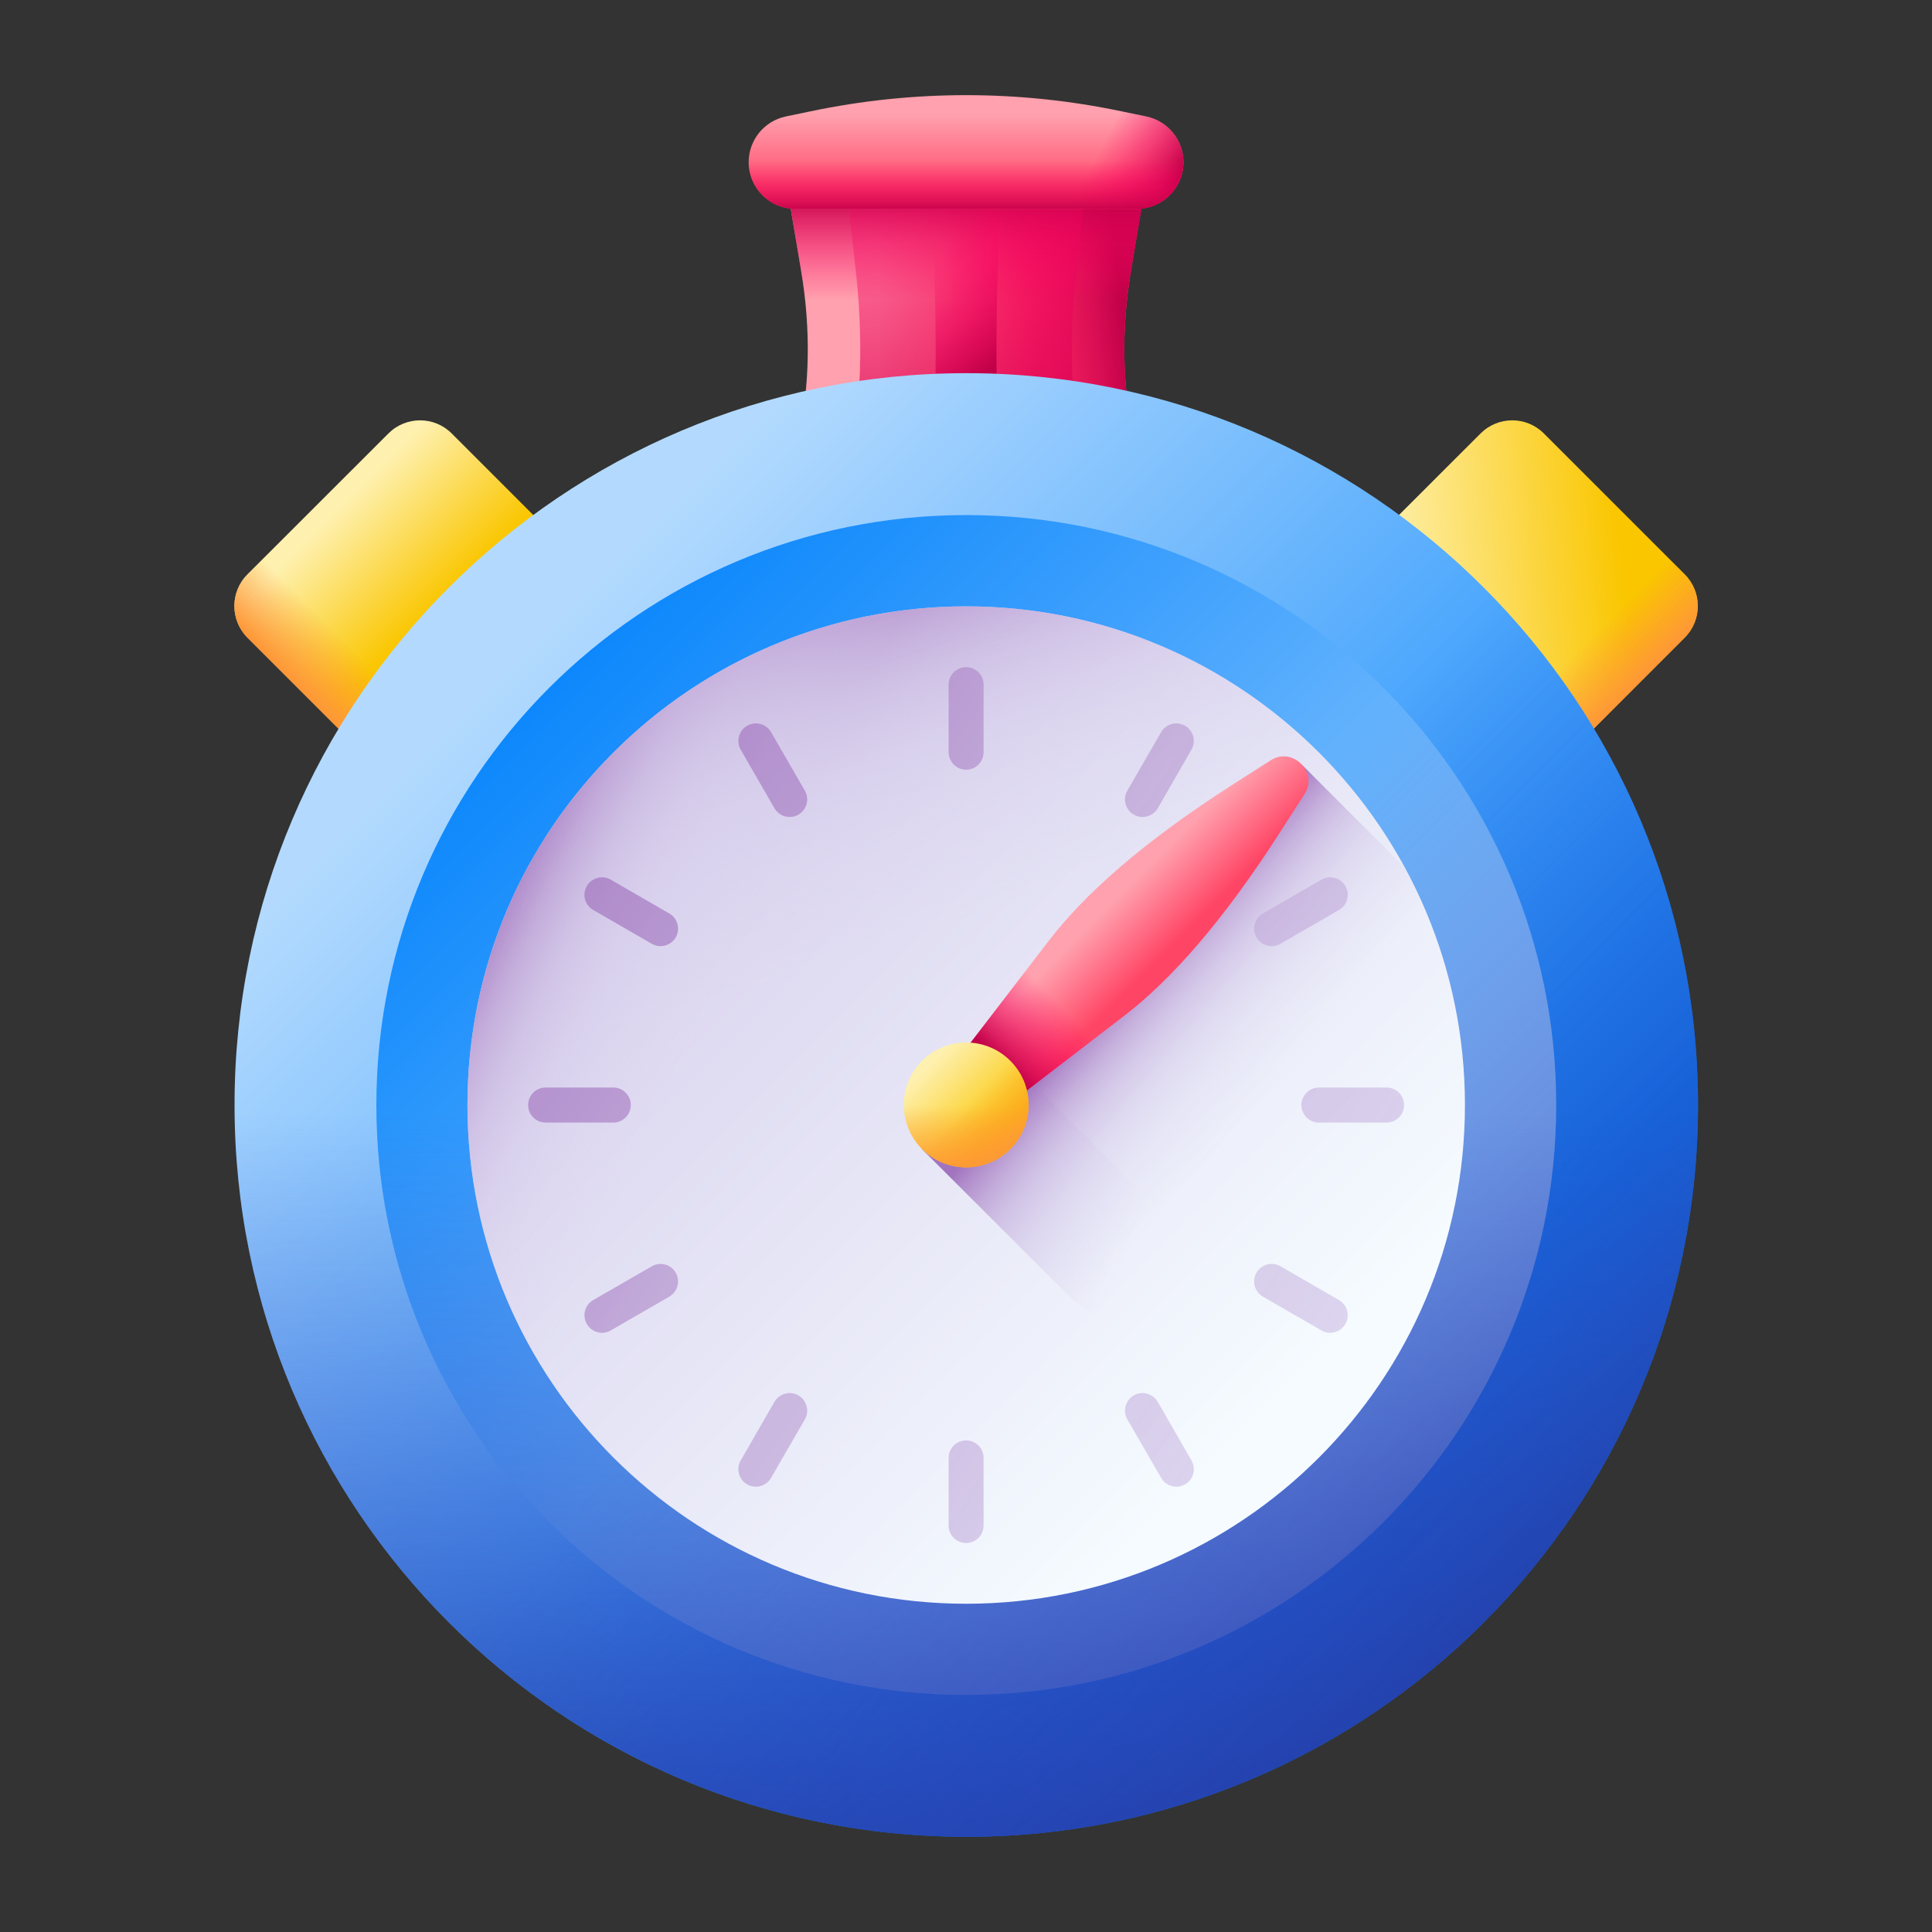 <svg width="20" height="20" viewBox="0 0 20 20" fill="none" xmlns="http://www.w3.org/2000/svg">
<rect x="0" y="0" width="20" height="20" fill="#333333" stroke="none"/>
<path d="M11.708 2.802L11.856 1.918H8.145L8.293 2.802C8.497 4.023 8.242 5.126 7.629 5.95L7.249 6.46H12.753L12.373 5.95C11.759 5.126 11.504 4.023 11.708 2.802Z" fill="url(#paint0_linear_77_398)"/>
<path d="M12.373 5.95C11.759 5.126 11.504 4.023 11.708 2.802L11.856 1.918H9.47V6.46H12.753L12.373 5.95Z" fill="url(#paint1_linear_77_398)"/>
<path d="M8.293 2.802C8.374 3.287 8.383 3.752 8.326 4.189H11.676C11.619 3.752 11.627 3.287 11.708 2.802L11.856 1.918H8.145L8.293 2.802Z" fill="url(#paint2_linear_77_398)"/>
<path d="M8.859 2.802C8.913 3.287 8.919 3.752 8.881 4.189H11.121C11.082 3.752 11.088 3.287 11.142 2.802L11.241 1.918H8.76L8.859 2.802Z" fill="url(#paint3_linear_77_398)"/>
<path d="M9.672 2.802C9.688 3.287 9.69 3.752 9.679 4.189H10.323C10.312 3.752 10.313 3.287 10.329 2.802L10.357 1.918H9.644L9.672 2.802Z" fill="url(#paint4_linear_77_398)"/>
<path d="M11.768 2.162H8.233C7.966 2.162 7.75 1.946 7.75 1.679C7.75 1.451 7.91 1.254 8.133 1.206L8.388 1.153C9.451 0.929 10.549 0.929 11.613 1.153L11.867 1.206C12.091 1.254 12.251 1.451 12.251 1.679C12.251 1.946 12.034 2.162 11.768 2.162Z" fill="url(#paint5_linear_77_398)"/>
<path d="M11.768 2.162C12.034 2.162 12.251 1.946 12.251 1.679C12.251 1.451 12.091 1.254 11.867 1.206L11.613 1.153C11.081 1.041 10.541 0.985 10 0.985V2.162H11.768Z" fill="url(#paint6_linear_77_398)"/>
<path d="M7.75 1.679C7.75 1.946 7.966 2.162 8.233 2.162H11.768C12.034 2.162 12.251 1.946 12.251 1.679C12.251 1.54 12.191 1.413 12.095 1.324H7.906C7.809 1.413 7.75 1.54 7.75 1.679Z" fill="url(#paint7_linear_77_398)"/>
<path d="M17.44 6.6L15.982 8.059C15.801 8.24 15.508 8.24 15.327 8.059L13.868 6.6C13.687 6.419 13.687 6.126 13.868 5.945L15.327 4.487C15.508 4.306 15.801 4.306 15.982 4.487L17.44 5.945C17.621 6.126 17.621 6.419 17.44 6.6Z" fill="url(#paint8_linear_77_398)"/>
<path d="M17.44 6.601L15.981 8.06C15.8 8.241 15.507 8.241 15.326 8.06L13.868 6.601C13.687 6.42 13.687 6.127 13.868 5.946L15.326 4.488C15.507 4.307 15.8 4.307 15.981 4.488L17.44 5.946C17.621 6.127 17.621 6.42 17.44 6.601Z" fill="url(#paint9_linear_77_398)"/>
<path d="M2.562 6.6L4.021 8.059C4.202 8.24 4.495 8.24 4.676 8.059L6.134 6.6C6.315 6.419 6.315 6.126 6.134 5.945L4.676 4.487C4.495 4.306 4.202 4.306 4.021 4.487L2.562 5.945C2.381 6.126 2.381 6.419 2.562 6.6Z" fill="url(#paint10_linear_77_398)"/>
<path d="M2.562 6.602L4.021 8.061C4.202 8.242 4.495 8.242 4.676 8.061L6.134 6.602C6.315 6.421 6.315 6.128 6.134 5.947L4.676 4.489C4.495 4.308 4.202 4.308 4.021 4.489L2.562 5.947C2.381 6.128 2.381 6.421 2.562 6.602Z" fill="url(#paint11_linear_77_398)"/>
<path d="M10.003 19.014C14.187 19.014 17.578 15.623 17.578 11.439C17.578 7.255 14.187 3.863 10.003 3.863C5.819 3.863 2.428 7.255 2.428 11.439C2.428 15.623 5.819 19.014 10.003 19.014Z" fill="url(#paint12_linear_77_398)"/>
<path d="M10.003 17.546C13.376 17.546 16.11 14.811 16.11 11.439C16.11 8.066 13.376 5.332 10.003 5.332C6.63 5.332 3.896 8.066 3.896 11.439C3.896 14.811 6.63 17.546 10.003 17.546Z" fill="url(#paint13_linear_77_398)"/>
<path d="M2.428 11.439C2.428 15.622 5.819 19.014 10.003 19.014C14.187 19.014 17.578 15.622 17.578 11.439C17.578 10.533 17.419 9.664 17.127 8.859H2.879C2.587 9.664 2.428 10.533 2.428 11.439Z" fill="url(#paint14_linear_77_398)"/>
<path d="M4.647 16.795C7.605 19.754 12.401 19.754 15.36 16.795C18.318 13.837 18.318 9.04 15.36 6.082C14.719 5.441 13.992 4.94 13.216 4.577L3.141 14.652C3.504 15.428 4.006 16.155 4.647 16.795Z" fill="url(#paint15_linear_77_398)"/>
<path d="M10.002 16.602C12.853 16.602 15.165 14.291 15.165 11.439C15.165 8.588 12.853 6.277 10.002 6.277C7.151 6.277 4.839 8.588 4.839 11.439C4.839 14.291 7.151 16.602 10.002 16.602Z" fill="url(#paint16_linear_77_398)"/>
<path d="M15.165 11.439C15.165 8.588 12.853 6.277 10.002 6.277C7.151 6.277 4.839 8.588 4.839 11.439C4.839 12.057 4.948 12.649 5.147 13.198H14.857C15.056 12.649 15.165 12.057 15.165 11.439Z" fill="url(#paint17_linear_77_398)"/>
<path d="M13.652 7.789C11.636 5.773 8.368 5.773 6.351 7.789C4.335 9.805 4.335 13.074 6.351 15.09C6.788 15.527 7.284 15.868 7.812 16.116L14.678 9.25C14.431 8.721 14.089 8.226 13.652 7.789Z" fill="url(#paint18_linear_77_398)"/>
<path d="M9.545 11.895L11.08 13.43C11.331 13.682 11.742 13.692 11.996 13.443C11.999 13.439 12.002 13.436 12.006 13.433C12.255 13.179 12.245 12.768 11.993 12.517L10.458 10.982L9.545 11.895Z" fill="url(#paint19_linear_77_398)"/>
<path d="M9.545 11.895L13.167 15.518C13.335 15.386 13.497 15.244 13.652 15.089C15.306 13.435 15.603 10.939 14.543 8.982L13.473 7.912L9.545 11.895Z" fill="url(#paint20_linear_77_398)"/>
<path d="M10.002 11.373L9.776 11.147L10.857 9.739C11.228 9.256 11.827 8.72 12.767 8.118L13.155 7.87C13.38 7.726 13.648 7.995 13.505 8.219L13.256 8.607C12.654 9.548 12.118 10.146 11.636 10.517L10.227 11.598L10.002 11.373Z" fill="url(#paint21_linear_77_398)"/>
<path d="M11.956 10.243L11.131 9.418C11.029 9.528 10.937 9.634 10.857 9.739L9.776 11.147L10.002 11.373L10.227 11.598L11.636 10.517C11.74 10.437 11.847 10.346 11.956 10.243Z" fill="url(#paint22_linear_77_398)"/>
<path d="M10.001 6.906C9.901 6.906 9.82 6.987 9.82 7.087V7.786C9.82 7.887 9.901 7.968 10.001 7.968C10.101 7.968 10.182 7.887 10.182 7.786V7.087C10.182 6.987 10.101 6.906 10.001 6.906Z" fill="url(#paint23_linear_77_398)"/>
<path d="M10.001 14.911C9.901 14.911 9.82 14.992 9.82 15.092V15.792C9.82 15.892 9.901 15.973 10.001 15.973C10.101 15.973 10.182 15.892 10.182 15.792V15.092C10.182 14.992 10.101 14.911 10.001 14.911Z" fill="url(#paint24_linear_77_398)"/>
<path d="M14.353 11.258H13.654C13.554 11.258 13.472 11.339 13.472 11.439C13.472 11.54 13.554 11.621 13.654 11.621H14.353C14.454 11.621 14.535 11.54 14.535 11.439C14.535 11.339 14.454 11.258 14.353 11.258Z" fill="url(#paint25_linear_77_398)"/>
<path d="M6.53 11.439C6.53 11.339 6.448 11.258 6.348 11.258H5.649C5.548 11.258 5.467 11.339 5.467 11.439C5.467 11.54 5.548 11.621 5.649 11.621H6.348C6.448 11.621 6.53 11.54 6.53 11.439Z" fill="url(#paint26_linear_77_398)"/>
<path d="M7.982 7.579C7.932 7.493 7.821 7.463 7.734 7.513C7.647 7.563 7.618 7.674 7.668 7.761L8.017 8.367C8.068 8.453 8.178 8.483 8.265 8.433C8.352 8.383 8.382 8.272 8.332 8.185L7.982 7.579Z" fill="url(#paint27_linear_77_398)"/>
<path d="M11.985 14.512C11.934 14.425 11.823 14.395 11.737 14.445C11.65 14.496 11.62 14.607 11.67 14.693L12.02 15.299C12.07 15.386 12.181 15.416 12.268 15.366C12.355 15.316 12.384 15.205 12.334 15.118L11.985 14.512Z" fill="url(#paint28_linear_77_398)"/>
<path d="M13.255 9.77L13.861 9.42C13.948 9.37 13.977 9.259 13.927 9.172C13.877 9.086 13.766 9.056 13.68 9.106L13.074 9.456C12.987 9.506 12.957 9.617 13.007 9.704C13.057 9.79 13.168 9.82 13.255 9.77Z" fill="url(#paint29_linear_77_398)"/>
<path d="M6.747 13.109L6.141 13.458C6.054 13.508 6.024 13.619 6.075 13.706C6.125 13.793 6.236 13.823 6.322 13.773L6.928 13.423C7.015 13.373 7.045 13.262 6.995 13.175C6.945 13.088 6.834 13.059 6.747 13.109Z" fill="url(#paint30_linear_77_398)"/>
<path d="M12.268 7.513C12.181 7.463 12.07 7.493 12.02 7.579L11.67 8.185C11.62 8.272 11.65 8.383 11.737 8.433C11.823 8.483 11.934 8.453 11.985 8.367L12.334 7.761C12.384 7.674 12.355 7.563 12.268 7.513Z" fill="url(#paint31_linear_77_398)"/>
<path d="M8.265 14.445C8.179 14.395 8.068 14.425 8.017 14.512L7.668 15.118C7.618 15.205 7.647 15.316 7.734 15.366C7.821 15.416 7.932 15.386 7.982 15.299L8.332 14.693C8.382 14.607 8.352 14.496 8.265 14.445Z" fill="url(#paint32_linear_77_398)"/>
<path d="M6.928 9.456L6.322 9.106C6.236 9.056 6.125 9.086 6.075 9.172C6.024 9.259 6.054 9.37 6.141 9.42L6.747 9.77C6.834 9.82 6.945 9.79 6.995 9.704C7.045 9.617 7.015 9.506 6.928 9.456Z" fill="url(#paint33_linear_77_398)"/>
<path d="M13.861 13.458L13.255 13.108C13.168 13.058 13.057 13.088 13.007 13.175C12.957 13.262 12.987 13.373 13.074 13.423L13.68 13.773C13.766 13.823 13.877 13.793 13.927 13.706C13.977 13.619 13.948 13.508 13.861 13.458Z" fill="url(#paint34_linear_77_398)"/>
<path d="M10.002 12.084C10.359 12.084 10.648 11.795 10.648 11.438C10.648 11.081 10.359 10.792 10.002 10.792C9.645 10.792 9.356 11.081 9.356 11.438C9.356 11.795 9.645 12.084 10.002 12.084Z" fill="url(#paint35_linear_77_398)"/>
<path d="M9.356 11.438C9.356 11.795 9.645 12.084 10.002 12.084C10.359 12.084 10.648 11.795 10.648 11.438C10.648 11.361 10.634 11.287 10.61 11.218H9.394C9.369 11.287 9.356 11.361 9.356 11.438Z" fill="url(#paint36_linear_77_398)"/>
<path d="M9.545 11.895C9.797 12.147 10.206 12.147 10.459 11.895C10.711 11.643 10.711 11.234 10.459 10.981C10.404 10.927 10.342 10.884 10.276 10.853L9.417 11.712C9.448 11.778 9.49 11.84 9.545 11.895Z" fill="url(#paint37_linear_77_398)"/>
<defs>
<linearGradient id="paint0_linear_77_398" x1="9.082" y1="4.189" x2="10.723" y2="4.189" gradientUnits="userSpaceOnUse">
<stop stop-color="#FFA1AE"/>
<stop offset="1" stop-color="#FF4565"/>
</linearGradient>
<linearGradient id="paint1_linear_77_398" x1="9.946" y1="4.322" x2="11.729" y2="4.118" gradientUnits="userSpaceOnUse">
<stop stop-color="#FE0364" stop-opacity="0"/>
<stop offset="0.234" stop-color="#F90362" stop-opacity="0.234"/>
<stop offset="0.517" stop-color="#EA035B" stop-opacity="0.517"/>
<stop offset="0.824" stop-color="#D20250" stop-opacity="0.824"/>
<stop offset="1" stop-color="#C00148"/>
</linearGradient>
<linearGradient id="paint2_linear_77_398" x1="10.001" y1="3.106" x2="10.001" y2="2.017" gradientUnits="userSpaceOnUse">
<stop stop-color="#FE0364" stop-opacity="0"/>
<stop offset="0.234" stop-color="#F90362" stop-opacity="0.234"/>
<stop offset="0.517" stop-color="#EA035B" stop-opacity="0.517"/>
<stop offset="0.824" stop-color="#D20250" stop-opacity="0.824"/>
<stop offset="1" stop-color="#C00148"/>
</linearGradient>
<linearGradient id="paint3_linear_77_398" x1="9.826" y1="0.897" x2="10.338" y2="5.592" gradientUnits="userSpaceOnUse">
<stop stop-color="#FE0364" stop-opacity="0"/>
<stop offset="0.234" stop-color="#F90362" stop-opacity="0.234"/>
<stop offset="0.517" stop-color="#EA035B" stop-opacity="0.517"/>
<stop offset="0.824" stop-color="#D20250" stop-opacity="0.824"/>
<stop offset="1" stop-color="#C00148"/>
</linearGradient>
<linearGradient id="paint4_linear_77_398" x1="9.667" y1="2.644" x2="10.498" y2="3.614" gradientUnits="userSpaceOnUse">
<stop stop-color="#FE0364" stop-opacity="0"/>
<stop offset="0.234" stop-color="#F90362" stop-opacity="0.234"/>
<stop offset="0.517" stop-color="#EA035B" stop-opacity="0.517"/>
<stop offset="0.824" stop-color="#D20250" stop-opacity="0.824"/>
<stop offset="1" stop-color="#C00148"/>
</linearGradient>
<linearGradient id="paint5_linear_77_398" x1="10" y1="1.182" x2="10" y2="2.033" gradientUnits="userSpaceOnUse">
<stop stop-color="#FFA1AE"/>
<stop offset="1" stop-color="#FF4565"/>
</linearGradient>
<linearGradient id="paint6_linear_77_398" x1="11.246" y1="1.833" x2="12.013" y2="2.22" gradientUnits="userSpaceOnUse">
<stop stop-color="#FE0364" stop-opacity="0"/>
<stop offset="0.234" stop-color="#F90362" stop-opacity="0.234"/>
<stop offset="0.517" stop-color="#EA035B" stop-opacity="0.517"/>
<stop offset="0.824" stop-color="#D20250" stop-opacity="0.824"/>
<stop offset="1" stop-color="#C00148"/>
</linearGradient>
<linearGradient id="paint7_linear_77_398" x1="10" y1="1.664" x2="10" y2="2.196" gradientUnits="userSpaceOnUse">
<stop stop-color="#FE0364" stop-opacity="0"/>
<stop offset="0.234" stop-color="#F90362" stop-opacity="0.234"/>
<stop offset="0.517" stop-color="#EA035B" stop-opacity="0.517"/>
<stop offset="0.824" stop-color="#D20250" stop-opacity="0.824"/>
<stop offset="1" stop-color="#C00148"/>
</linearGradient>
<linearGradient id="paint8_linear_77_398" x1="14.379" y1="6.391" x2="16.832" y2="6.165" gradientUnits="userSpaceOnUse">
<stop stop-color="#FEF0AE"/>
<stop offset="1" stop-color="#FAC600"/>
</linearGradient>
<linearGradient id="paint9_linear_77_398" x1="16.22" y1="6.844" x2="16.702" y2="7.326" gradientUnits="userSpaceOnUse">
<stop stop-color="#FE9738" stop-opacity="0"/>
<stop offset="1" stop-color="#FE9738"/>
</linearGradient>
<linearGradient id="paint10_linear_77_398" x1="3.426" y1="5.351" x2="4.44" y2="6.365" gradientUnits="userSpaceOnUse">
<stop stop-color="#FEF0AE"/>
<stop offset="1" stop-color="#FAC600"/>
</linearGradient>
<linearGradient id="paint11_linear_77_398" x1="3.783" y1="6.845" x2="3.302" y2="7.327" gradientUnits="userSpaceOnUse">
<stop stop-color="#FE9738" stop-opacity="0"/>
<stop offset="1" stop-color="#FE9738"/>
</linearGradient>
<linearGradient id="paint12_linear_77_398" x1="5.369" y1="6.805" x2="13.728" y2="15.164" gradientUnits="userSpaceOnUse">
<stop stop-color="#B3DAFE"/>
<stop offset="1" stop-color="#0182FC"/>
</linearGradient>
<linearGradient id="paint13_linear_77_398" x1="14.277" y1="15.713" x2="5.078" y2="6.514" gradientUnits="userSpaceOnUse">
<stop stop-color="#B3DAFE"/>
<stop offset="1" stop-color="#0182FC"/>
</linearGradient>
<linearGradient id="paint14_linear_77_398" x1="10.003" y1="11.535" x2="10.003" y2="20.446" gradientUnits="userSpaceOnUse">
<stop stop-color="#314DC9" stop-opacity="0"/>
<stop offset="0.276" stop-color="#304BC4" stop-opacity="0.276"/>
<stop offset="0.563" stop-color="#2B45B8" stop-opacity="0.563"/>
<stop offset="0.854" stop-color="#243BA3" stop-opacity="0.854"/>
<stop offset="1" stop-color="#1F3596"/>
</linearGradient>
<linearGradient id="paint15_linear_77_398" x1="10.076" y1="11.497" x2="16.708" y2="18.128" gradientUnits="userSpaceOnUse">
<stop stop-color="#314DC9" stop-opacity="0"/>
<stop offset="0.276" stop-color="#304BC4" stop-opacity="0.276"/>
<stop offset="0.563" stop-color="#2B45B8" stop-opacity="0.563"/>
<stop offset="0.854" stop-color="#243BA3" stop-opacity="0.854"/>
<stop offset="1" stop-color="#1F3596"/>
</linearGradient>
<linearGradient id="paint16_linear_77_398" x1="13.16" y1="14.597" x2="7.463" y2="8.901" gradientUnits="userSpaceOnUse">
<stop stop-color="#F5FBFF"/>
<stop offset="1" stop-color="#DBD5EF"/>
</linearGradient>
<linearGradient id="paint17_linear_77_398" x1="9.411" y1="9.711" x2="8.166" y2="6.066" gradientUnits="userSpaceOnUse">
<stop stop-color="#DBD5EF" stop-opacity="0"/>
<stop offset="0.285" stop-color="#D9D2EE" stop-opacity="0.285"/>
<stop offset="0.474" stop-color="#D4C9E9" stop-opacity="0.474"/>
<stop offset="0.635" stop-color="#CBBAE2" stop-opacity="0.635"/>
<stop offset="0.779" stop-color="#BFA5D7" stop-opacity="0.78"/>
<stop offset="0.913" stop-color="#AF8ACA" stop-opacity="0.913"/>
<stop offset="1" stop-color="#A274BF"/>
</linearGradient>
<linearGradient id="paint18_linear_77_398" x1="7.467" y1="10.222" x2="5.16" y2="9.115" gradientUnits="userSpaceOnUse">
<stop stop-color="#DBD5EF" stop-opacity="0"/>
<stop offset="0.285" stop-color="#D9D2EE" stop-opacity="0.285"/>
<stop offset="0.474" stop-color="#D4C9E9" stop-opacity="0.474"/>
<stop offset="0.635" stop-color="#CBBAE2" stop-opacity="0.635"/>
<stop offset="0.779" stop-color="#BFA5D7" stop-opacity="0.78"/>
<stop offset="0.913" stop-color="#AF8ACA" stop-opacity="0.913"/>
<stop offset="1" stop-color="#A274BF"/>
</linearGradient>
<linearGradient id="paint19_linear_77_398" x1="11.796" y1="12.638" x2="9.674" y2="11.807" gradientUnits="userSpaceOnUse">
<stop stop-color="#DBD5EF" stop-opacity="0"/>
<stop offset="0.285" stop-color="#D9D2EE" stop-opacity="0.285"/>
<stop offset="0.474" stop-color="#D4C9E9" stop-opacity="0.474"/>
<stop offset="0.635" stop-color="#CBBAE2" stop-opacity="0.635"/>
<stop offset="0.779" stop-color="#BFA5D7" stop-opacity="0.78"/>
<stop offset="0.913" stop-color="#AF8ACA" stop-opacity="0.913"/>
<stop offset="1" stop-color="#A274BF"/>
</linearGradient>
<linearGradient id="paint20_linear_77_398" x1="12.996" y1="11.435" x2="11.55" y2="10.19" gradientUnits="userSpaceOnUse">
<stop stop-color="#DBD5EF" stop-opacity="0"/>
<stop offset="0.285" stop-color="#D9D2EE" stop-opacity="0.285"/>
<stop offset="0.474" stop-color="#D4C9E9" stop-opacity="0.474"/>
<stop offset="0.635" stop-color="#CBBAE2" stop-opacity="0.635"/>
<stop offset="0.779" stop-color="#BFA5D7" stop-opacity="0.78"/>
<stop offset="0.913" stop-color="#AF8ACA" stop-opacity="0.913"/>
<stop offset="1" stop-color="#A274BF"/>
</linearGradient>
<linearGradient id="paint21_linear_77_398" x1="11.476" y1="9.38" x2="12.015" y2="9.919" gradientUnits="userSpaceOnUse">
<stop stop-color="#FFA1AE"/>
<stop offset="1" stop-color="#FF4565"/>
</linearGradient>
<linearGradient id="paint22_linear_77_398" x1="10.977" y1="10.397" x2="10.36" y2="11.014" gradientUnits="userSpaceOnUse">
<stop stop-color="#FE0364" stop-opacity="0"/>
<stop offset="0.234" stop-color="#F90362" stop-opacity="0.234"/>
<stop offset="0.517" stop-color="#EA035B" stop-opacity="0.517"/>
<stop offset="0.824" stop-color="#D20250" stop-opacity="0.824"/>
<stop offset="1" stop-color="#C00148"/>
</linearGradient>
<linearGradient id="paint23_linear_77_398" x1="29.806" y1="21.016" x2="6.414" y2="4.977" gradientUnits="userSpaceOnUse">
<stop stop-color="#DBD5EF" stop-opacity="0"/>
<stop offset="0.285" stop-color="#D9D2EE" stop-opacity="0.285"/>
<stop offset="0.474" stop-color="#D4C9E9" stop-opacity="0.474"/>
<stop offset="0.635" stop-color="#CBBAE2" stop-opacity="0.635"/>
<stop offset="0.779" stop-color="#BFA5D7" stop-opacity="0.78"/>
<stop offset="0.913" stop-color="#AF8ACA" stop-opacity="0.913"/>
<stop offset="1" stop-color="#A274BF"/>
</linearGradient>
<linearGradient id="paint24_linear_77_398" x1="26.073" y1="26.462" x2="2.681" y2="10.423" gradientUnits="userSpaceOnUse">
<stop stop-color="#DBD5EF" stop-opacity="0"/>
<stop offset="0.285" stop-color="#D9D2EE" stop-opacity="0.285"/>
<stop offset="0.474" stop-color="#D4C9E9" stop-opacity="0.474"/>
<stop offset="0.635" stop-color="#CBBAE2" stop-opacity="0.635"/>
<stop offset="0.779" stop-color="#BFA5D7" stop-opacity="0.78"/>
<stop offset="0.913" stop-color="#AF8ACA" stop-opacity="0.913"/>
<stop offset="1" stop-color="#A274BF"/>
</linearGradient>
<linearGradient id="paint25_linear_77_398" x1="29.22" y1="21.872" x2="5.827" y2="5.833" gradientUnits="userSpaceOnUse">
<stop stop-color="#DBD5EF" stop-opacity="0"/>
<stop offset="0.285" stop-color="#D9D2EE" stop-opacity="0.285"/>
<stop offset="0.474" stop-color="#D4C9E9" stop-opacity="0.474"/>
<stop offset="0.635" stop-color="#CBBAE2" stop-opacity="0.635"/>
<stop offset="0.779" stop-color="#BFA5D7" stop-opacity="0.78"/>
<stop offset="0.913" stop-color="#AF8ACA" stop-opacity="0.913"/>
<stop offset="1" stop-color="#A274BF"/>
</linearGradient>
<linearGradient id="paint26_linear_77_398" x1="26.66" y1="25.606" x2="3.267" y2="9.567" gradientUnits="userSpaceOnUse">
<stop stop-color="#DBD5EF" stop-opacity="0"/>
<stop offset="0.285" stop-color="#D9D2EE" stop-opacity="0.285"/>
<stop offset="0.474" stop-color="#D4C9E9" stop-opacity="0.474"/>
<stop offset="0.635" stop-color="#CBBAE2" stop-opacity="0.635"/>
<stop offset="0.779" stop-color="#BFA5D7" stop-opacity="0.78"/>
<stop offset="0.913" stop-color="#AF8ACA" stop-opacity="0.913"/>
<stop offset="1" stop-color="#A274BF"/>
</linearGradient>
<linearGradient id="paint27_linear_77_398" x1="28.916" y1="22.314" x2="5.524" y2="6.275" gradientUnits="userSpaceOnUse">
<stop stop-color="#DBD5EF" stop-opacity="0"/>
<stop offset="0.285" stop-color="#D9D2EE" stop-opacity="0.285"/>
<stop offset="0.474" stop-color="#D4C9E9" stop-opacity="0.474"/>
<stop offset="0.635" stop-color="#CBBAE2" stop-opacity="0.635"/>
<stop offset="0.779" stop-color="#BFA5D7" stop-opacity="0.78"/>
<stop offset="0.913" stop-color="#AF8ACA" stop-opacity="0.913"/>
<stop offset="1" stop-color="#A274BF"/>
</linearGradient>
<linearGradient id="paint28_linear_77_398" x1="26.963" y1="25.163" x2="3.571" y2="9.124" gradientUnits="userSpaceOnUse">
<stop stop-color="#DBD5EF" stop-opacity="0"/>
<stop offset="0.285" stop-color="#D9D2EE" stop-opacity="0.285"/>
<stop offset="0.474" stop-color="#D4C9E9" stop-opacity="0.474"/>
<stop offset="0.635" stop-color="#CBBAE2" stop-opacity="0.635"/>
<stop offset="0.779" stop-color="#BFA5D7" stop-opacity="0.78"/>
<stop offset="0.913" stop-color="#AF8ACA" stop-opacity="0.913"/>
<stop offset="1" stop-color="#A274BF"/>
</linearGradient>
<linearGradient id="paint29_linear_77_398" x1="29.982" y1="20.761" x2="6.589" y2="4.722" gradientUnits="userSpaceOnUse">
<stop stop-color="#DBD5EF" stop-opacity="0"/>
<stop offset="0.285" stop-color="#D9D2EE" stop-opacity="0.285"/>
<stop offset="0.474" stop-color="#D4C9E9" stop-opacity="0.474"/>
<stop offset="0.635" stop-color="#CBBAE2" stop-opacity="0.635"/>
<stop offset="0.779" stop-color="#BFA5D7" stop-opacity="0.78"/>
<stop offset="0.913" stop-color="#AF8ACA" stop-opacity="0.913"/>
<stop offset="1" stop-color="#A274BF"/>
</linearGradient>
<linearGradient id="paint30_linear_77_398" x1="25.898" y1="26.717" x2="2.505" y2="10.678" gradientUnits="userSpaceOnUse">
<stop stop-color="#DBD5EF" stop-opacity="0"/>
<stop offset="0.285" stop-color="#D9D2EE" stop-opacity="0.285"/>
<stop offset="0.474" stop-color="#D4C9E9" stop-opacity="0.474"/>
<stop offset="0.635" stop-color="#CBBAE2" stop-opacity="0.635"/>
<stop offset="0.779" stop-color="#BFA5D7" stop-opacity="0.78"/>
<stop offset="0.913" stop-color="#AF8ACA" stop-opacity="0.913"/>
<stop offset="1" stop-color="#A274BF"/>
</linearGradient>
<linearGradient id="paint31_linear_77_398" x1="30.196" y1="20.448" x2="6.804" y2="4.409" gradientUnits="userSpaceOnUse">
<stop stop-color="#DBD5EF" stop-opacity="0"/>
<stop offset="0.285" stop-color="#D9D2EE" stop-opacity="0.285"/>
<stop offset="0.474" stop-color="#D4C9E9" stop-opacity="0.474"/>
<stop offset="0.635" stop-color="#CBBAE2" stop-opacity="0.635"/>
<stop offset="0.779" stop-color="#BFA5D7" stop-opacity="0.78"/>
<stop offset="0.913" stop-color="#AF8ACA" stop-opacity="0.913"/>
<stop offset="1" stop-color="#A274BF"/>
</linearGradient>
<linearGradient id="paint32_linear_77_398" x1="25.683" y1="27.03" x2="2.291" y2="10.991" gradientUnits="userSpaceOnUse">
<stop stop-color="#DBD5EF" stop-opacity="0"/>
<stop offset="0.285" stop-color="#D9D2EE" stop-opacity="0.285"/>
<stop offset="0.474" stop-color="#D4C9E9" stop-opacity="0.474"/>
<stop offset="0.635" stop-color="#CBBAE2" stop-opacity="0.635"/>
<stop offset="0.779" stop-color="#BFA5D7" stop-opacity="0.78"/>
<stop offset="0.913" stop-color="#AF8ACA" stop-opacity="0.913"/>
<stop offset="1" stop-color="#A274BF"/>
</linearGradient>
<linearGradient id="paint33_linear_77_398" x1="27.765" y1="23.994" x2="4.372" y2="7.955" gradientUnits="userSpaceOnUse">
<stop stop-color="#DBD5EF" stop-opacity="0"/>
<stop offset="0.285" stop-color="#D9D2EE" stop-opacity="0.285"/>
<stop offset="0.474" stop-color="#D4C9E9" stop-opacity="0.474"/>
<stop offset="0.635" stop-color="#CBBAE2" stop-opacity="0.635"/>
<stop offset="0.779" stop-color="#BFA5D7" stop-opacity="0.78"/>
<stop offset="0.913" stop-color="#AF8ACA" stop-opacity="0.913"/>
<stop offset="1" stop-color="#A274BF"/>
</linearGradient>
<linearGradient id="paint34_linear_77_398" x1="28.115" y1="23.483" x2="4.722" y2="7.445" gradientUnits="userSpaceOnUse">
<stop stop-color="#DBD5EF" stop-opacity="0"/>
<stop offset="0.285" stop-color="#D9D2EE" stop-opacity="0.285"/>
<stop offset="0.474" stop-color="#D4C9E9" stop-opacity="0.474"/>
<stop offset="0.635" stop-color="#CBBAE2" stop-opacity="0.635"/>
<stop offset="0.779" stop-color="#BFA5D7" stop-opacity="0.78"/>
<stop offset="0.913" stop-color="#AF8ACA" stop-opacity="0.913"/>
<stop offset="1" stop-color="#A274BF"/>
</linearGradient>
<linearGradient id="paint35_linear_77_398" x1="9.607" y1="11.043" x2="10.32" y2="11.756" gradientUnits="userSpaceOnUse">
<stop stop-color="#FEF0AE"/>
<stop offset="1" stop-color="#FAC600"/>
</linearGradient>
<linearGradient id="paint36_linear_77_398" x1="10.002" y1="11.446" x2="10.002" y2="12.206" gradientUnits="userSpaceOnUse">
<stop stop-color="#FE9738" stop-opacity="0"/>
<stop offset="1" stop-color="#FE9738"/>
</linearGradient>
<linearGradient id="paint37_linear_77_398" x1="10.013" y1="11.434" x2="10.579" y2="12" gradientUnits="userSpaceOnUse">
<stop stop-color="#FE9738" stop-opacity="0"/>
<stop offset="1" stop-color="#FE9738"/>
</linearGradient>
</defs>
</svg>

